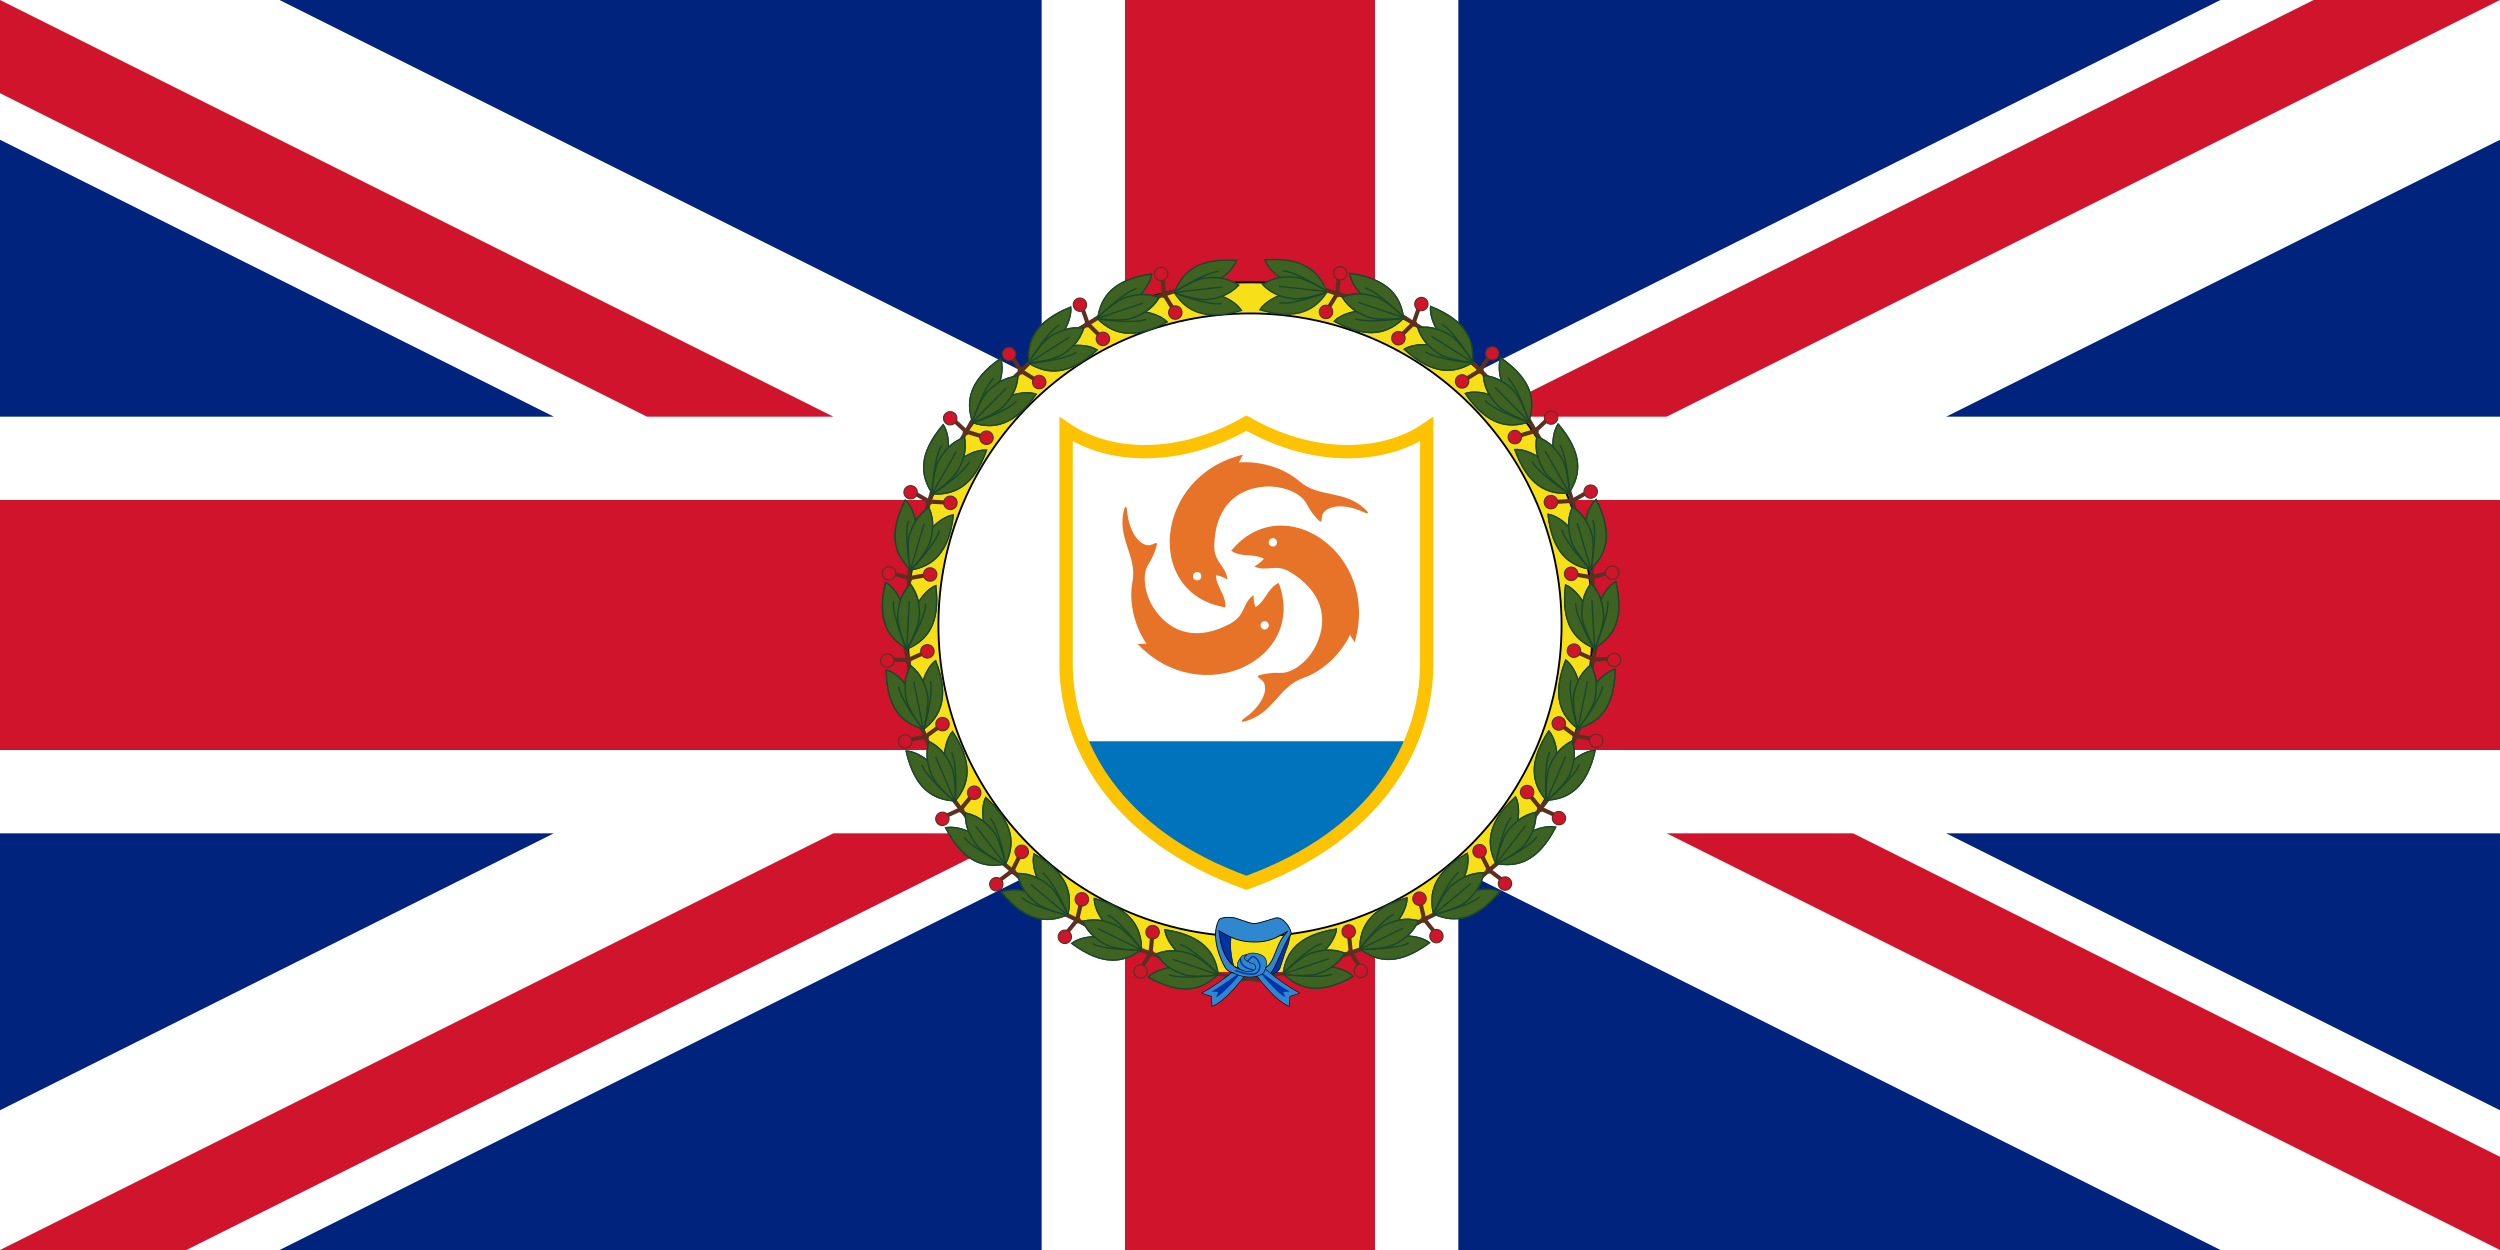 <svg xmlns="http://www.w3.org/2000/svg" xmlns:xlink="http://www.w3.org/1999/xlink" width="1500" height="750"><path fill="#00247d" d="M0 0h1500v750H0Z" style="display:inline"/><g id="b" style="display:inline"><path id="a" fill="#fff" d="M0 0h167.705L625 228.647V0h50l75 325L0 300v-50h332.295L0 83.853Z"/><use xlink:href="#a" width="1500" height="750" transform="matrix(-1 0 0 1 1500 0)"/><path fill="#cf142b" d="m0 0 500 250H388.197L0 55.902Zm1500 0-500 250H888.197l500-250z"/></g><use xlink:href="#b" width="1500" height="750" style="display:inline" transform="rotate(180 750 375)"/><path fill="#cf142b" d="M675 0h150v300h675v150H825v300H675V450H0V300h675z" style="display:inline"/><path fill="#f7e017" fill-rule="evenodd" stroke="#000" stroke-width="1.234" d="M955.633 375c0 113.568-92.065 205.633-205.633 205.633-113.568 0-205.633-92.065-205.633-205.633 0-113.568 92.065-205.633 205.633-205.633 113.568 0 205.633 92.065 205.633 205.633z" style="display:inline"/><path fill="#f7e017" fill-rule="evenodd" d="M729.211 562.617h41.578v20.578h-41.578Z" style="display:inline"/><path fill="#fff" fill-rule="evenodd" stroke="#000" stroke-width="1.122" d="M936.94 375c0 103.244-83.696 186.94-186.94 186.94S563.06 478.243 563.06 375 646.757 188.06 750 188.06 936.94 271.757 936.94 375z" style="display:inline"/><g id="f" style="display:inline" transform="translate(1383.213 120.574) scale(.812)"><rect width="33.926" height="2.283" x="-862.823" y="451.586" fill="#5c3021" fill-rule="evenodd" rx=".209" transform="rotate(-8.528)"/><g id="e" transform="rotate(71.318 -470.723 -9.746)"><g fill-rule="evenodd"><path fill="#5c3021" d="M-12.048 375.879h3.118v42.813h-3.118z"/><path fill="#5c3021" d="m-26.918 388.161 19.068 4.414-.69 2.98-19.068-4.415z"/><path fill="#cf142b" stroke="#5c3021" stroke-width=".856" d="M-24.655 385.188a4.928 4.928 0 0 1 3.608 3.367 4.94 4.94 0 0 1-1.114 4.811 4.932 4.932 0 0 1-4.721 1.44 4.928 4.928 0 0 1-3.609-3.367 4.94 4.94 0 0 1 1.115-4.812 4.932 4.932 0 0 1 4.721-1.439z"/><path fill="#5c3021" d="m5.94 388.161-19.068 4.414.69 2.98L6.63 391.14z"/><path fill="#cf142b" stroke="#5c3021" stroke-width=".852" d="M3.5 386.091a4.871 4.871 0 0 0-3.596 3.325 4.879 4.879 0 0 0 1.127 4.77 4.978 4.978 0 0 0 4.723 1.438A4.871 4.871 0 0 0 9.35 392.3c.51-1.67.08-3.489-1.128-4.77a4.978 4.978 0 0 0-4.722-1.439z"/></g><g id="d" transform="matrix(1.028 0 0 .948 -126.192 -121.54)"><use xlink:href="#c" width="1500" height="750" transform="matrix(-1 .009 .007 1 218.72 -1.28)"/><g id="c" stroke="#1a472b"><path fill="#3d6221" fill-rule="evenodd" d="M93.23 548.047c-4.905 30.03 4.484 42.916 17.444 50.151 2.102-32.68-11.31-47.085-17.444-50.151z"/><path fill="none" stroke-width="1.027" d="M99.716 562.68c-.344 11.19 11.192 35.322 11.192 35.322"/></g><g stroke="#1a472b"><path fill="#3d6221" fill-rule="evenodd" stroke-width="1.059" d="M103.799 573.49c0 7.782 7.42 25.511 7.75 25 .334.519 7.78-17.204 7.78-25 0-7.795-1.18-17.167-7.766-25.514-6.615 8.406-7.764 17.69-7.764 25.514z"/><path fill="none" d="M111.564 599.393V561.01"/></g></g><use xlink:href="#d" width="744.094" height="1052.362"/></g><use xlink:href="#e" width="744.094" height="1052.362" transform="rotate(-7.32 -870.368 119.03)"/><use xlink:href="#e" width="744.094" height="1052.362" transform="rotate(-21.063 -818.135 250.03)"/><use xlink:href="#e" width="744.094" height="1052.362" transform="rotate(-33.607 -811.546 270.038)"/><use xlink:href="#e" width="744.094" height="1052.362" transform="rotate(-48.02 -801.807 288.698)"/><use xlink:href="#e" width="744.094" height="1052.362" transform="rotate(-59.983 -803.431 291.871)"/><use xlink:href="#e" width="744.094" height="1052.362" transform="rotate(-74.449 -798.635 299.469)"/><use xlink:href="#e" width="744.094" height="1052.362" transform="rotate(-87.753 -797.148 303.48)"/><use xlink:href="#e" width="744.094" height="1052.362" transform="rotate(-101.17 -795.629 306.695)"/><use xlink:href="#e" width="744.094" height="1052.362" transform="rotate(-115.87 -792.295 310.324)"/><use xlink:href="#e" width="744.094" height="1052.362" transform="rotate(-129.012 -793.047 311.858)"/><use xlink:href="#e" width="744.094" height="1052.362" transform="rotate(-142.751 -792.416 313.721)"/><use xlink:href="#d" width="744.094" height="1052.362" transform="rotate(-83.57 -579.156 654.505)"/></g><use xlink:href="#f" width="744.094" height="1052.362" style="display:inline" transform="matrix(-1 0 0 1 1500.791 .399)"/><g style="display:inline" transform="translate(1984.971 -645.223) scale(.804)"><g id="g" fill-rule="evenodd"><path fill="#2e87cf" stroke="#000" stroke-width=".439" d="M-1543.335 1522.823c-14.512 13.263-27.35 20.071-28.57 20.524-1.22.454 7.122 2.723 7.122 2.723l.364 7.456c12.953-4.258 33.01-34.488 33.01-34.488z"/><path fill="#0033ab" d="M-1541.75 1526.827c-16.041 12.05-22.886 15.638-22.886 15.638l4.872.372-1.554 3.846s-4.869 1.606 0 0c4.868-1.606 20.025-19.173 19.568-19.857z"/></g><g fill-rule="evenodd" stroke="#000"><path fill="#0033ab" stroke-width=".439" d="M-1548.998 1497.164c-4.117 12.349 1.646 29.089 1.646 29.089l-7.41-6.587-5.488-17.837.824-8.233zM-1523.343 1530.287c8.926-.97 9.605-4.851 10.187-6.598.583-1.746 4.27-13.195 5.046-14.65.776-1.456 2.425-9.702 2.425-9.702l-7.762 9.023z"/><path fill="#2e87cf" stroke-width=".659" d="M-1552.772 1487.107c-2.662.07-5.465.535-6.311 1.715-.02.031-.051.105-.069.137-6.86 12.35 1.647 30.736 4.665 35.675 3.019 4.94 11.8 4.94 11.8 4.94s16.965 2.703 21.081.13c4.39-2.745 10.204-21.81 15.967-29.769 1.77-2.445-5.489-13.995-11.252-12.349-5.763 1.647-12.623 4.117-16.19 4.117-3.568 0-12.624-4.117-15.368-4.391-1.03-.103-2.663-.25-4.323-.206zm44.8 10.36c-12.745 13.177-6.843 29.911-27.305 29.911-20.737 0-22.97-22.756-23.875-30.255 6.23 3.479 12.864 8.182 25.727 8.405 12.864.223 18.439-4.225 25.453-8.062z"/></g><use xlink:href="#g" width="744.094" height="1052.362" transform="matrix(-1 0 0 1 -3071.031 0)"/><path fill="#2e87cf" fill-rule="evenodd" stroke="#000" stroke-width=".439" d="M-1549.411 1528.075c12.623 6.861 22.914 2.333 24.149-.548 1.235-2.882 2.607-7.684.137-10.566-2.47-2.881-10.016-4.253-12.898-2.332-2.881 1.92-7.684 10.153-7.684 10.153s-3.842-2.058 0 0c3.842 2.059 7.959 2.47 7.959 2.47s3.156-6.174 3.704-5.214c.55.96.96 4.528 0 4.94-.96.411-3.704.136-3.704.136"/><path fill="none" stroke="#0033ab" stroke-width="1.098" d="M-1547.079 1526.703c10.977 4.117 14.956 2.882 16.328 1.647 1.373-1.235 2.47-3.705 1.921-6.175-.548-2.47-2.881-5.488-4.802-5.763-1.921-.274-8.919 9.468-8.919 9.468"/><path fill="#2e87cf" fill-rule="evenodd" stroke="#000" stroke-width=".433" d="M-1543.438 1525.88c-3.065-1.784-1.737-5.288-1.2-6.174 1.334-2.196 1.867-2.882 2.533-3.705.667-.823 3.866-1.098 3.866-1.098s-2 1.235-2 2.607 5.065 3.842 5.065 3.842 3.572.055 3.332 3.43c-.137 1.936-2.932 2.607-4.531 2.882-.8.137-4.399-.275-7.065-1.784z"/><path fill="none" stroke="#0033ab" stroke-width="1.098" d="M-1533.224 1526.456c-11.251-2.058-9.88-8.644-9.88-8.644"/></g><g style="display:inline;opacity:1" transform="matrix(1.017 0 0 1.017 -377.83 535.303)"><path fill="#0073bd" d="M1009.74-89.013c13.86 33.12 44.19 64.318 97.118 83.509 52.933-19.19 83.258-50.389 97.121-83.509z" style="display:inline;opacity:1"/><path fill="#fff" d="M1106.857-276.75c-38.643 22.217-80.302 21.495-106.385 3.619v138.161c0 47.827 29.102 101.446 106.385 129.466 77.281-28.02 106.385-81.639 106.385-129.466v-138.161c-26.083 17.876-67.739 18.598-106.385-3.619z" style="stroke:#fdc301;stroke-width:7.869;stroke-dasharray:none;stroke-opacity:1;fill:none"/><path fill="#e77329" d="M1034.439-224.734c-3.717 16.508 8.086 26.564 5.203 41.618-2.489 12.965 1.855 27.371 8.248 36.512-1.618.094-3.564.104-5.18.2 37.201 39.317 100.34 9.553 83.215-36.053-6.682 3.162-7.594 10.521-13.748 14.354-.731-2.228-1.219-5.014-1.078-7.188-6.752 4.734-4.587 11.847-13.499 16.719-18.021 9.848-34.254 7.183-44.975-8.335-5.096-7.379-8.098-19.683-3.443-26.739 1.788-2.703 3.789-7.204 4.583-10.171.753-2.809.096-2.496-2.568-1.31-5.622 2.51-13.451-5.579-14.704-19.676-.332-3.711-1.299-3.278-2.054.069z"/><path fill="#e77329" d="M1176.776-226.106c-12.438-11.473-27.048-6.279-38.644-16.303-9.984-8.638-24.631-12.079-35.744-11.113.728-1.448 1.692-3.138 2.417-4.586-52.65 12.559-58.443 82.121-10.385 90.093.603-7.368-5.314-11.837-5.557-19.083 2.295.481 4.952 1.451 6.764 2.66-.724-8.215-7.966-9.896-7.729-20.05.482-20.531 10.906-33.256 29.706-34.782 8.938-.724 21.095 2.828 24.878 10.388 1.447 2.9 4.344 6.883 6.517 9.055 2.056 2.056 2.114 1.331 2.419-1.569.637-6.124 11.557-8.859 24.392-2.896 3.379 1.567 3.487.513.966-1.814z"/><path fill="#e77329" d="M1107.002-101.068c16.155-5.035 18.962-20.285 33.441-25.315 12.473-4.327 22.776-15.292 27.496-25.399.89 1.354 1.872 3.034 2.763 4.386 15.449-51.876-41.897-91.674-72.83-54.04 6.079 4.206 12.908 1.316 19.305 4.729-1.564 1.747-3.733 3.563-5.686 4.528 7.476 3.48 12.553-1.951 21.228 3.331 17.539 10.683 23.348 26.073 15.269 43.117-3.842 8.103-12.997 16.855-21.435 16.351-3.235-.197-8.133.321-11.1 1.116-2.809.753-2.21 1.165.149 2.879 4.985 3.614 1.894 14.438-9.688 22.572-3.046 2.144-2.188 2.765 1.088 1.745z"/><circle cx="1077.791" cy="-186.409" r="2.468" fill="#fff"/><path fill="#fff" d="M1117.596-159.901a2.47 2.47 0 0 0 0 4.938 2.469 2.469 0 0 0 0-4.938zM1122.535-208.839a2.468 2.468 0 1 0-.007 4.935 2.468 2.468 0 0 0 .007-4.935z"/></g></svg>